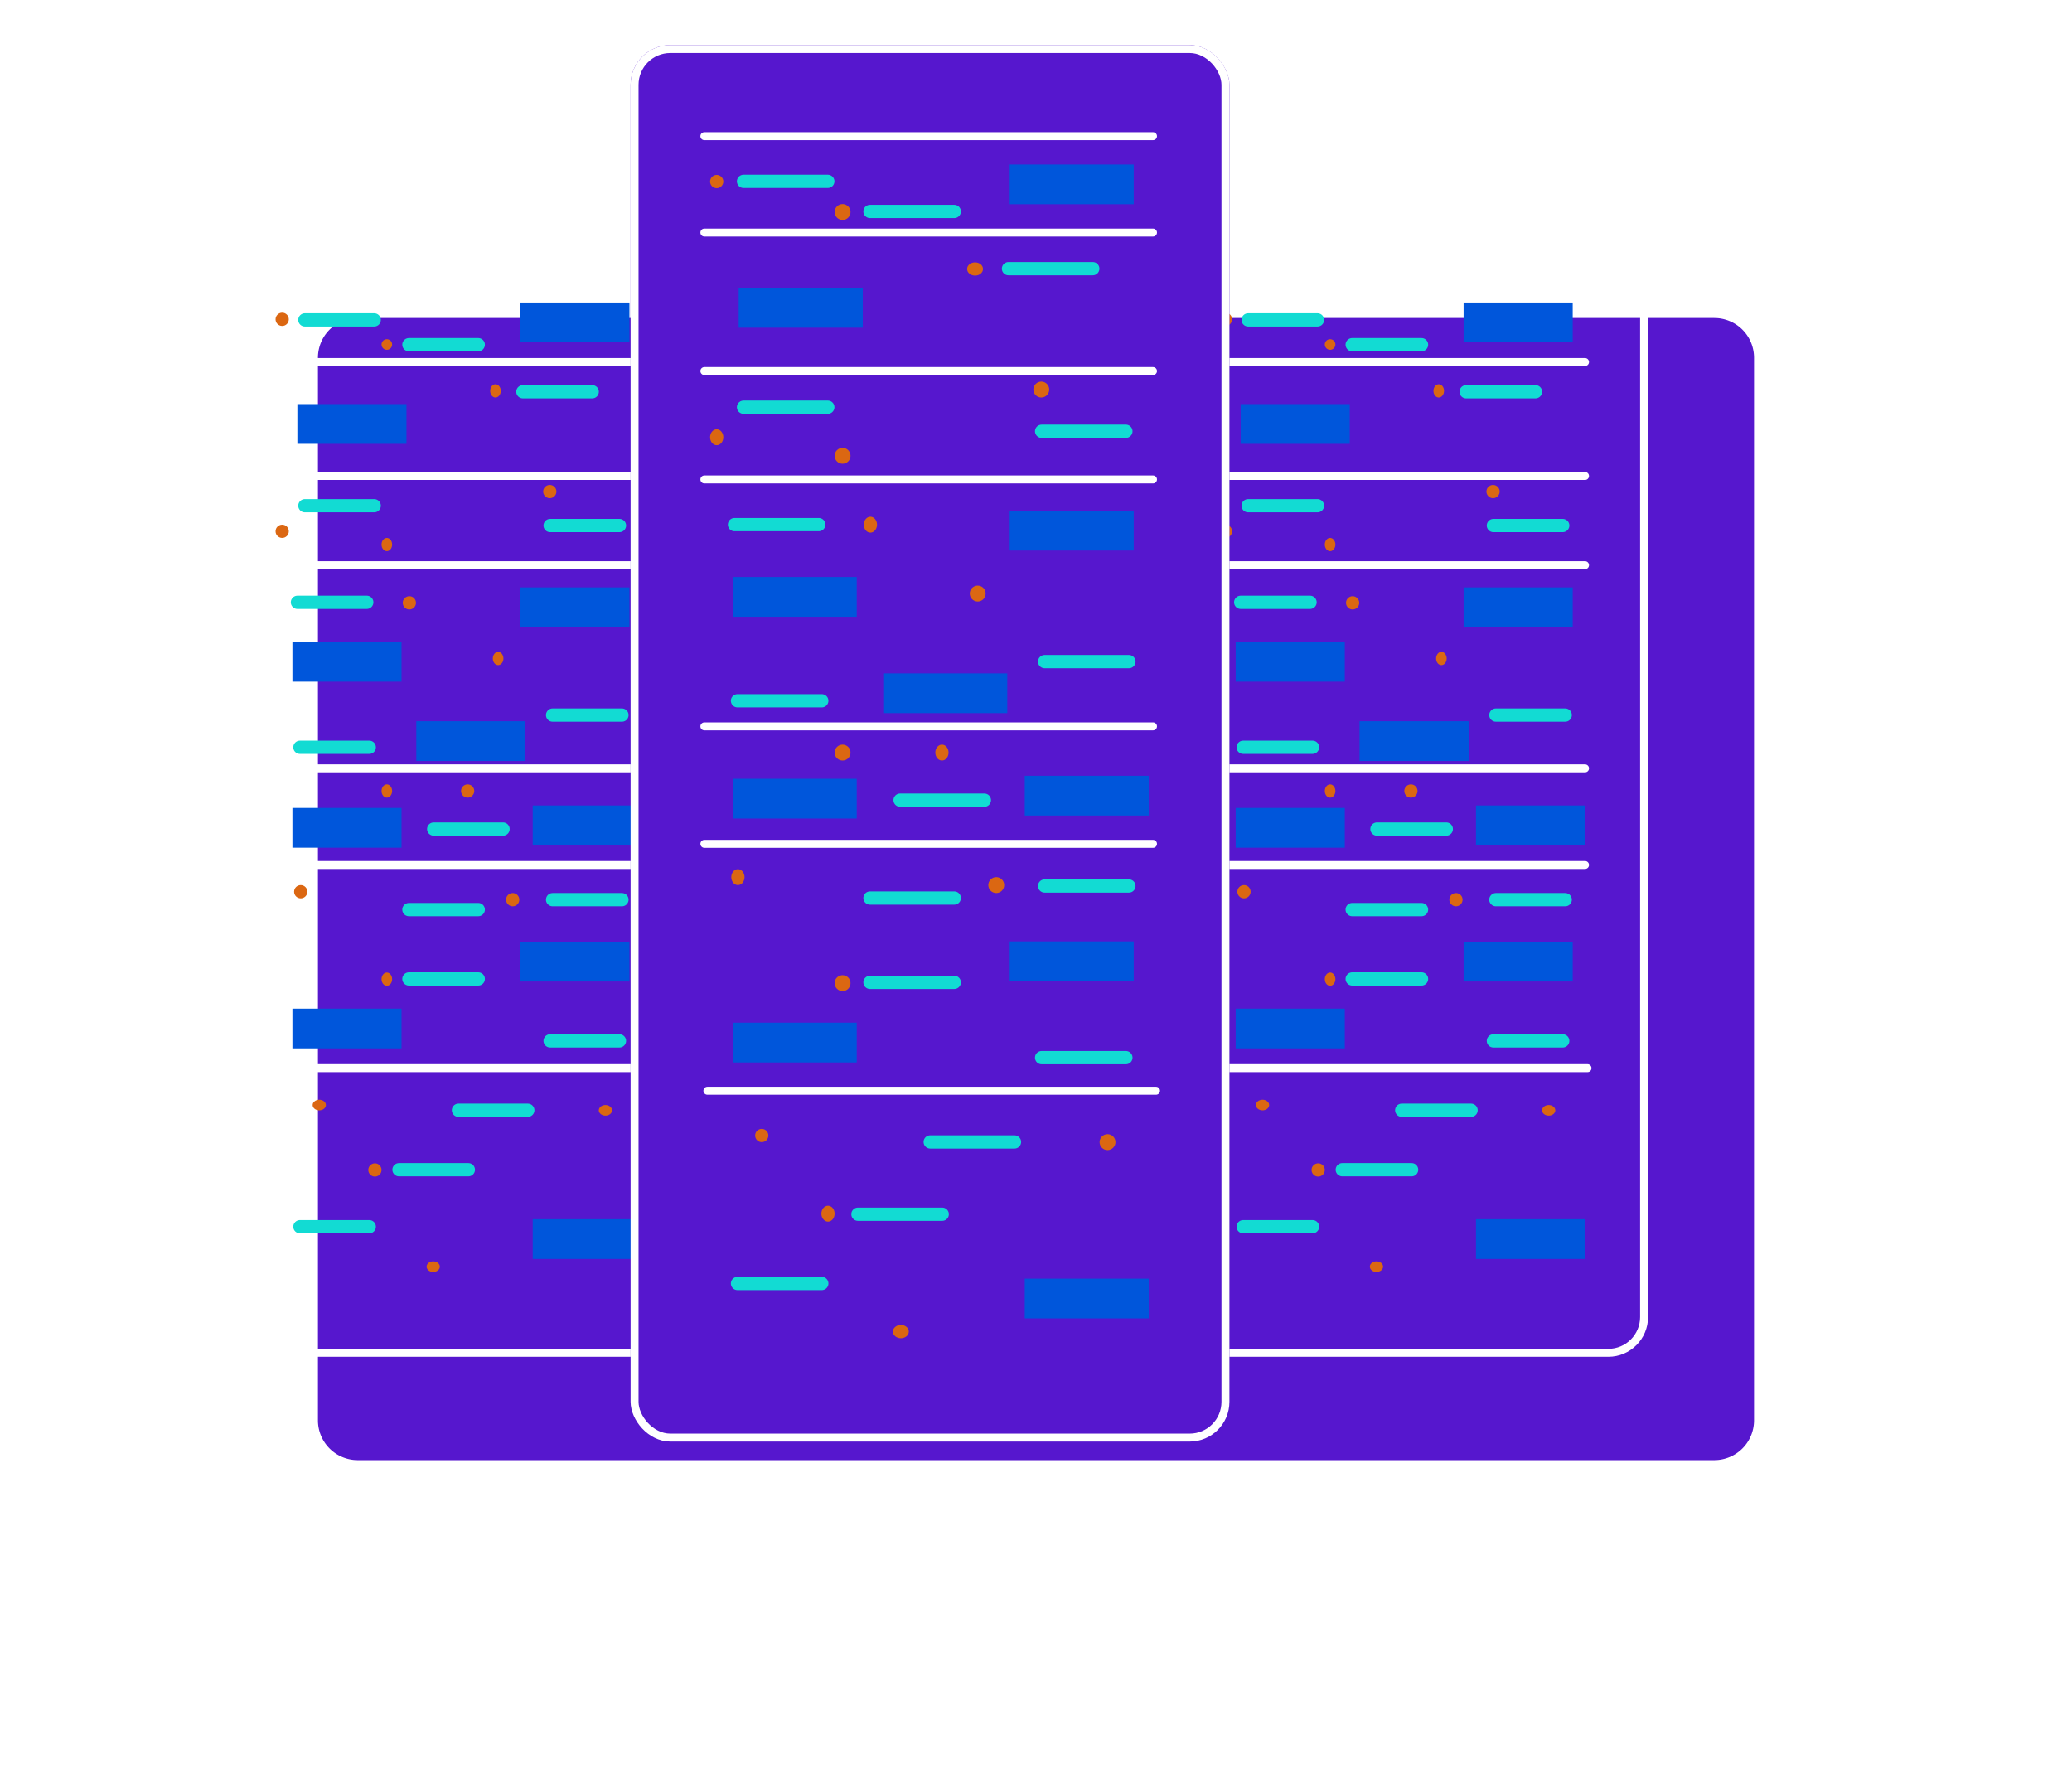 <svg xmlns="http://www.w3.org/2000/svg" xmlns:xlink="http://www.w3.org/1999/xlink" width="782" height="671" viewBox="0 0 782 671">
  <defs>
    <style>
      .cls-1, .cls-7 {
        fill: #5617ce;
      }

      .cls-2, .cls-3, .cls-5, .cls-6, .cls-9 {
        fill: none;
      }

      .cls-2, .cls-3, .cls-7 {
        stroke: #fff;
        stroke-width: 3px;
      }

      .cls-3, .cls-5 {
        stroke-linecap: round;
      }

      .cls-4 {
        fill: #db6712;
      }

      .cls-5 {
        stroke: #12dbd3;
        stroke-width: 5px;
      }

      .cls-6 {
        stroke: #0056db;
        stroke-linecap: square;
        stroke-width: 15px;
      }

      .cls-8 {
        stroke: none;
      }

      .cls-10 {
        filter: url(#Path_18);
      }
    </style>
    <filter id="Path_18" x="0" y="0" width="782" height="671" filterUnits="userSpaceOnUse">
      <feOffset dx="40" dy="40" input="SourceAlpha"/>
      <feGaussianBlur stdDeviation="40" result="blur"/>
      <feFlood flood-opacity="0.161"/>
      <feComposite operator="in" in2="blur"/>
      <feComposite in="SourceGraphic"/>
    </filter>
  </defs>
  <g id="Group_13" data-name="Group 13" transform="translate(-1015 -260)">
    <g class="cls-10" transform="matrix(1, 0, 0, 1, 1015, 260)">
      <path id="Path_18-2" data-name="Path 18" class="cls-1" d="M15,0H527a15,15,0,0,1,15,15V416a15,15,0,0,1-15,15H15A15,15,0,0,1,0,416V15A15,15,0,0,1,15,0Z" transform="translate(80 80)"/>
    </g>
    <g id="Group_9" data-name="Group 9" transform="translate(-186 136)">
      <g id="Group_6" data-name="Group 6" transform="translate(-6 -1.824)">
        <g id="Rectangle_4" data-name="Rectangle 4" class="cls-2" transform="translate(1287 203.824)">
          <rect class="cls-8" width="186" height="434" rx="15"/>
          <rect class="cls-9" x="1.5" y="1.5" width="183" height="431" rx="13.5"/>
        </g>
        <line id="Line_1" data-name="Line 1" class="cls-3" x2="139.31" transform="translate(1309.907 232.516)"/>
        <line id="Line_2" data-name="Line 2" class="cls-3" x2="139.31" transform="translate(1309.907 262.435)"/>
        <line id="Line_3" data-name="Line 3" class="cls-3" x2="139.31" transform="translate(1309.907 305.444)"/>
        <line id="Line_4" data-name="Line 4" class="cls-3" x2="139.31" transform="translate(1309.907 339.103)"/>
        <line id="Line_5" data-name="Line 5" class="cls-3" x2="139.31" transform="translate(1309.907 415.77)"/>
        <line id="Line_6" data-name="Line 6" class="cls-3" x2="139.31" transform="translate(1309.907 452.233)"/>
        <line id="Line_7" data-name="Line 7" class="cls-3" x2="139.31" transform="translate(1310.842 528.901)"/>
        <circle id="Ellipse_1" data-name="Ellipse 1" class="cls-4" cx="2.5" cy="2.5" r="2.5" transform="translate(1311 243.824)"/>
        <ellipse id="Ellipse_3" data-name="Ellipse 3" class="cls-4" cx="2" cy="2.5" rx="2" ry="2.5" transform="translate(1392 270.824)"/>
        <ellipse id="Ellipse_4" data-name="Ellipse 4" class="cls-4" cx="2" cy="2.5" rx="2" ry="2.5" transform="translate(1351 328.824)"/>
        <circle id="Ellipse_5" data-name="Ellipse 5" class="cls-4" cx="2.5" cy="2.5" r="2.5" transform="translate(1412 308.824)"/>
        <ellipse id="Ellipse_6" data-name="Ellipse 6" class="cls-4" cx="2" cy="2.5" rx="2" ry="2.5" transform="translate(1393 371.824)"/>
        <circle id="Ellipse_16" data-name="Ellipse 16" class="cls-4" cx="2.5" cy="2.5" r="2.5" transform="translate(1359 350.824)"/>
        <circle id="Ellipse_7" data-name="Ellipse 7" class="cls-4" cx="2.5" cy="2.5" r="2.5" transform="translate(1311 323.824)"/>
        <ellipse id="Ellipse_8" data-name="Ellipse 8" class="cls-4" cx="2" cy="2.5" rx="2" ry="2.5" transform="translate(1351 421.824)"/>
        <circle id="Ellipse_9" data-name="Ellipse 9" class="cls-4" cx="2.5" cy="2.5" r="2.5" transform="translate(1381 421.824)"/>
        <circle id="Ellipse_10" data-name="Ellipse 10" class="cls-4" cx="2.5" cy="2.5" r="2.5" transform="translate(1398 462.824)"/>
        <ellipse id="Ellipse_11" data-name="Ellipse 11" class="cls-4" cx="2" cy="2.5" rx="2" ry="2.5" transform="translate(1351 492.824)"/>
        <circle id="Ellipse_12" data-name="Ellipse 12" class="cls-4" cx="2.5" cy="2.5" r="2.5" transform="translate(1346 564.824)"/>
        <ellipse id="Ellipse_17" data-name="Ellipse 17" class="cls-4" cx="2.5" cy="2" rx="2.5" ry="2" transform="translate(1368 601.824)"/>
        <ellipse id="Ellipse_13" data-name="Ellipse 13" class="cls-4" cx="2.5" cy="2" rx="2.5" ry="2" transform="translate(1433 542.824)"/>
        <ellipse id="Ellipse_14" data-name="Ellipse 14" class="cls-4" cx="2.5" cy="2" rx="2.5" ry="2" transform="translate(1325 540.824)"/>
        <circle id="Ellipse_15" data-name="Ellipse 15" class="cls-4" cx="2.5" cy="2.5" r="2.5" transform="translate(1318 459.824)"/>
        <circle id="Ellipse_2" data-name="Ellipse 2" class="cls-4" cx="2" cy="2" r="2" transform="translate(1351 253.824)"/>
        <line id="Line_8" data-name="Line 8" class="cls-5" x2="26.179" transform="translate(1361.33 495.242)"/>
        <line id="Line_10" data-name="Line 10" class="cls-5" x2="26.179" transform="translate(1361.33 469.063)"/>
        <line id="Line_15" data-name="Line 15" class="cls-5" x2="26.179" transform="translate(1322.061 246.541)"/>
        <line id="Line_16" data-name="Line 16" class="cls-5" x2="26.179" transform="translate(1361.33 255.891)"/>
        <line id="Line_17" data-name="Line 17" class="cls-5" x2="26.179" transform="translate(1319.256 353.127)"/>
        <line id="Line_32" data-name="Line 32" class="cls-5" x2="26.179" transform="translate(1404.338 273.655)"/>
        <line id="Line_29" data-name="Line 29" class="cls-5" x2="26.179" transform="translate(1414.623 324.143)"/>
        <line id="Line_30" data-name="Line 30" class="cls-5" x2="26.179" transform="translate(1322.061 316.663)"/>
        <line id="Line_20" data-name="Line 20" class="cls-6" x2="26.179" transform="translate(1324.866 375.566)"/>
        <line id="Line_21" data-name="Line 21" class="cls-6" x2="26.179" transform="translate(1410.883 354.997)"/>
        <line id="Line_31" data-name="Line 31" class="cls-6" x2="26.179" transform="translate(1326.736 285.81)"/>
        <line id="Line_33" data-name="Line 33" class="cls-6" x2="26.179" transform="translate(1410.883 247.476)"/>
        <line id="Line_22" data-name="Line 22" class="cls-6" x2="26.179" transform="translate(1371.614 405.485)"/>
        <line id="Line_23" data-name="Line 23" class="cls-6" x2="26.179" transform="translate(1324.866 438.209)"/>
        <line id="Line_24" data-name="Line 24" class="cls-6" x2="26.179" transform="translate(1415.558 437.274)"/>
        <line id="Line_25" data-name="Line 25" class="cls-6" x2="26.179" transform="translate(1410.883 488.697)"/>
        <line id="Line_35" data-name="Line 35" class="cls-6" x2="26.179" transform="translate(1324.866 513.941)"/>
        <line id="Line_26" data-name="Line 26" class="cls-6" x2="26.179" transform="translate(1415.558 593.413)"/>
        <line id="Line_18" data-name="Line 18" class="cls-5" x2="26.179" transform="translate(1320.191 407.823)"/>
        <line id="Line_19" data-name="Line 19" class="cls-5" x2="26.179" transform="translate(1415.558 395.668)"/>
        <line id="Line_28" data-name="Line 28" class="cls-5" x2="26.179" transform="translate(1370.679 438.676)"/>
        <line id="Line_12" data-name="Line 12" class="cls-5" x2="26.179" transform="translate(1414.623 518.616)"/>
        <line id="Line_13" data-name="Line 13" class="cls-5" x2="26.179" transform="translate(1415.558 465.323)"/>
        <line id="Line_14" data-name="Line 14" class="cls-5" x2="26.179" transform="translate(1357.59 567.234)"/>
        <line id="Line_27" data-name="Line 27" class="cls-5" x2="26.179" transform="translate(1320.191 588.739)"/>
        <line id="Line_34" data-name="Line 34" class="cls-5" x2="26.179" transform="translate(1380.029 544.795)"/>
      </g>
      <g id="Group_8" data-name="Group 8" transform="translate(350 -1.824)">
        <g id="Rectangle_4-2" data-name="Rectangle 4" class="cls-2" transform="translate(1287 203.824)">
          <rect class="cls-8" width="186" height="434" rx="15"/>
          <rect class="cls-9" x="1.5" y="1.5" width="183" height="431" rx="13.5"/>
        </g>
        <line id="Line_1-2" data-name="Line 1" class="cls-3" x2="139.31" transform="translate(1309.907 232.516)"/>
        <line id="Line_2-2" data-name="Line 2" class="cls-3" x2="139.31" transform="translate(1309.907 262.435)"/>
        <line id="Line_3-2" data-name="Line 3" class="cls-3" x2="139.31" transform="translate(1309.907 305.444)"/>
        <line id="Line_4-2" data-name="Line 4" class="cls-3" x2="139.31" transform="translate(1309.907 339.103)"/>
        <line id="Line_5-2" data-name="Line 5" class="cls-3" x2="139.31" transform="translate(1309.907 415.77)"/>
        <line id="Line_6-2" data-name="Line 6" class="cls-3" x2="139.31" transform="translate(1309.907 452.233)"/>
        <line id="Line_7-2" data-name="Line 7" class="cls-3" x2="139.31" transform="translate(1310.842 528.901)"/>
        <circle id="Ellipse_1-2" data-name="Ellipse 1" class="cls-4" cx="2.5" cy="2.5" r="2.5" transform="translate(1311 243.824)"/>
        <ellipse id="Ellipse_3-2" data-name="Ellipse 3" class="cls-4" cx="2" cy="2.5" rx="2" ry="2.5" transform="translate(1392 270.824)"/>
        <ellipse id="Ellipse_4-2" data-name="Ellipse 4" class="cls-4" cx="2" cy="2.5" rx="2" ry="2.5" transform="translate(1351 328.824)"/>
        <circle id="Ellipse_5-2" data-name="Ellipse 5" class="cls-4" cx="2.5" cy="2.5" r="2.5" transform="translate(1412 308.824)"/>
        <ellipse id="Ellipse_6-2" data-name="Ellipse 6" class="cls-4" cx="2" cy="2.5" rx="2" ry="2.5" transform="translate(1393 371.824)"/>
        <circle id="Ellipse_16-2" data-name="Ellipse 16" class="cls-4" cx="2.5" cy="2.5" r="2.5" transform="translate(1359 350.824)"/>
        <circle id="Ellipse_7-2" data-name="Ellipse 7" class="cls-4" cx="2.5" cy="2.5" r="2.5" transform="translate(1311 323.824)"/>
        <ellipse id="Ellipse_8-2" data-name="Ellipse 8" class="cls-4" cx="2" cy="2.5" rx="2" ry="2.5" transform="translate(1351 421.824)"/>
        <circle id="Ellipse_9-2" data-name="Ellipse 9" class="cls-4" cx="2.5" cy="2.5" r="2.5" transform="translate(1381 421.824)"/>
        <circle id="Ellipse_10-2" data-name="Ellipse 10" class="cls-4" cx="2.5" cy="2.5" r="2.5" transform="translate(1398 462.824)"/>
        <ellipse id="Ellipse_11-2" data-name="Ellipse 11" class="cls-4" cx="2" cy="2.5" rx="2" ry="2.5" transform="translate(1351 492.824)"/>
        <circle id="Ellipse_12-2" data-name="Ellipse 12" class="cls-4" cx="2.5" cy="2.5" r="2.5" transform="translate(1346 564.824)"/>
        <ellipse id="Ellipse_17-2" data-name="Ellipse 17" class="cls-4" cx="2.5" cy="2" rx="2.5" ry="2" transform="translate(1368 601.824)"/>
        <ellipse id="Ellipse_13-2" data-name="Ellipse 13" class="cls-4" cx="2.5" cy="2" rx="2.5" ry="2" transform="translate(1433 542.824)"/>
        <ellipse id="Ellipse_14-2" data-name="Ellipse 14" class="cls-4" cx="2.5" cy="2" rx="2.5" ry="2" transform="translate(1325 540.824)"/>
        <circle id="Ellipse_15-2" data-name="Ellipse 15" class="cls-4" cx="2.5" cy="2.5" r="2.5" transform="translate(1318 459.824)"/>
        <circle id="Ellipse_2-2" data-name="Ellipse 2" class="cls-4" cx="2" cy="2" r="2" transform="translate(1351 253.824)"/>
        <line id="Line_8-2" data-name="Line 8" class="cls-5" x2="26.179" transform="translate(1361.33 495.242)"/>
        <line id="Line_10-2" data-name="Line 10" class="cls-5" x2="26.179" transform="translate(1361.33 469.063)"/>
        <line id="Line_15-2" data-name="Line 15" class="cls-5" x2="26.179" transform="translate(1322.061 246.541)"/>
        <line id="Line_16-2" data-name="Line 16" class="cls-5" x2="26.179" transform="translate(1361.33 255.891)"/>
        <line id="Line_17-2" data-name="Line 17" class="cls-5" x2="26.179" transform="translate(1319.256 353.127)"/>
        <line id="Line_32-2" data-name="Line 32" class="cls-5" x2="26.179" transform="translate(1404.338 273.655)"/>
        <line id="Line_29-2" data-name="Line 29" class="cls-5" x2="26.179" transform="translate(1414.623 324.143)"/>
        <line id="Line_30-2" data-name="Line 30" class="cls-5" x2="26.179" transform="translate(1322.061 316.663)"/>
        <line id="Line_20-2" data-name="Line 20" class="cls-6" x2="26.179" transform="translate(1324.866 375.566)"/>
        <line id="Line_21-2" data-name="Line 21" class="cls-6" x2="26.179" transform="translate(1410.883 354.997)"/>
        <line id="Line_31-2" data-name="Line 31" class="cls-6" x2="26.179" transform="translate(1326.736 285.81)"/>
        <line id="Line_33-2" data-name="Line 33" class="cls-6" x2="26.179" transform="translate(1410.883 247.476)"/>
        <line id="Line_22-2" data-name="Line 22" class="cls-6" x2="26.179" transform="translate(1371.614 405.485)"/>
        <line id="Line_23-2" data-name="Line 23" class="cls-6" x2="26.179" transform="translate(1324.866 438.209)"/>
        <line id="Line_24-2" data-name="Line 24" class="cls-6" x2="26.179" transform="translate(1415.558 437.274)"/>
        <line id="Line_25-2" data-name="Line 25" class="cls-6" x2="26.179" transform="translate(1410.883 488.697)"/>
        <line id="Line_35-2" data-name="Line 35" class="cls-6" x2="26.179" transform="translate(1324.866 513.941)"/>
        <line id="Line_26-2" data-name="Line 26" class="cls-6" x2="26.179" transform="translate(1415.558 593.413)"/>
        <line id="Line_18-2" data-name="Line 18" class="cls-5" x2="26.179" transform="translate(1320.191 407.823)"/>
        <line id="Line_19-2" data-name="Line 19" class="cls-5" x2="26.179" transform="translate(1415.558 395.668)"/>
        <line id="Line_28-2" data-name="Line 28" class="cls-5" x2="26.179" transform="translate(1370.679 438.676)"/>
        <line id="Line_12-2" data-name="Line 12" class="cls-5" x2="26.179" transform="translate(1414.623 518.616)"/>
        <line id="Line_13-2" data-name="Line 13" class="cls-5" x2="26.179" transform="translate(1415.558 465.323)"/>
        <line id="Line_14-2" data-name="Line 14" class="cls-5" x2="26.179" transform="translate(1357.59 567.234)"/>
        <line id="Line_27-2" data-name="Line 27" class="cls-5" x2="26.179" transform="translate(1320.191 588.739)"/>
        <line id="Line_34-2" data-name="Line 34" class="cls-5" x2="26.179" transform="translate(1380.029 544.795)"/>
      </g>
      <g id="Group_7" data-name="Group 7" transform="translate(152 -63.279)">
        <g id="Rectangle_4-3" data-name="Rectangle 4" class="cls-7" transform="translate(1287 204.279)">
          <rect class="cls-8" width="226" height="527" rx="15"/>
          <rect class="cls-9" x="1.5" y="1.5" width="223" height="524" rx="13.5"/>
        </g>
        <line id="Line_1-3" data-name="Line 1" class="cls-3" x2="169.32" transform="translate(1314.841 238.66)"/>
        <line id="Line_2-3" data-name="Line 2" class="cls-3" x2="169.32" transform="translate(1314.841 275.024)"/>
        <line id="Line_3-3" data-name="Line 3" class="cls-3" x2="169.32" transform="translate(1314.841 327.297)"/>
        <line id="Line_4-3" data-name="Line 4" class="cls-3" x2="169.32" transform="translate(1314.841 368.207)"/>
        <line id="Line_5-3" data-name="Line 5" class="cls-3" x2="169.32" transform="translate(1314.841 461.39)"/>
        <line id="Line_6-3" data-name="Line 6" class="cls-3" x2="169.32" transform="translate(1314.841 505.708)"/>
        <line id="Line_7-3" data-name="Line 7" class="cls-3" x2="169.32" transform="translate(1315.978 598.891)"/>
        <circle id="Ellipse_1-3" data-name="Ellipse 1" class="cls-4" cx="2.5" cy="2.5" r="2.5" transform="translate(1317 253.279)"/>
        <ellipse id="Ellipse_3-3" data-name="Ellipse 3" class="cls-4" cx="3" cy="2.5" rx="3" ry="2.5" transform="translate(1414 286.279)"/>
        <circle id="Ellipse_4-3" data-name="Ellipse 4" class="cls-4" cx="3" cy="3" r="3" transform="translate(1364 356.279)"/>
        <circle id="Ellipse_5-3" data-name="Ellipse 5" class="cls-4" cx="3" cy="3" r="3" transform="translate(1439 331.279)"/>
        <circle id="Ellipse_6-3" data-name="Ellipse 6" class="cls-4" cx="3" cy="3" r="3" transform="translate(1415 408.279)"/>
        <ellipse id="Ellipse_16-3" data-name="Ellipse 16" class="cls-4" cx="2.5" cy="3" rx="2.5" ry="3" transform="translate(1375 382.279)"/>
        <ellipse id="Ellipse_7-3" data-name="Ellipse 7" class="cls-4" cx="2.5" cy="3" rx="2.5" ry="3" transform="translate(1317 349.279)"/>
        <circle id="Ellipse_8-3" data-name="Ellipse 8" class="cls-4" cx="3" cy="3" r="3" transform="translate(1364 468.279)"/>
        <ellipse id="Ellipse_9-3" data-name="Ellipse 9" class="cls-4" cx="2.5" cy="3" rx="2.5" ry="3" transform="translate(1402 468.279)"/>
        <circle id="Ellipse_10-3" data-name="Ellipse 10" class="cls-4" cx="3" cy="3" r="3" transform="translate(1422 518.279)"/>
        <circle id="Ellipse_11-3" data-name="Ellipse 11" class="cls-4" cx="3" cy="3" r="3" transform="translate(1364 555.279)"/>
        <ellipse id="Ellipse_12-3" data-name="Ellipse 12" class="cls-4" cx="2.5" cy="3" rx="2.5" ry="3" transform="translate(1359 642.279)"/>
        <ellipse id="Ellipse_17-3" data-name="Ellipse 17" class="cls-4" cx="3" cy="2.5" rx="3" ry="2.5" transform="translate(1386 687.279)"/>
        <circle id="Ellipse_13-3" data-name="Ellipse 13" class="cls-4" cx="3" cy="3" r="3" transform="translate(1464 615.279)"/>
        <circle id="Ellipse_14-3" data-name="Ellipse 14" class="cls-4" cx="2.5" cy="2.5" r="2.5" transform="translate(1334 613.279)"/>
        <ellipse id="Ellipse_15-3" data-name="Ellipse 15" class="cls-4" cx="2.5" cy="3" rx="2.5" ry="3" transform="translate(1325 515.279)"/>
        <circle id="Ellipse_2-3" data-name="Ellipse 2" class="cls-4" cx="3" cy="3" r="3" transform="translate(1364 264.279)"/>
        <line id="Line_8-3" data-name="Line 8" class="cls-5" x2="31.819" transform="translate(1377.342 557.982)"/>
        <line id="Line_10-3" data-name="Line 10" class="cls-5" x2="31.819" transform="translate(1377.342 526.163)"/>
        <line id="Line_15-3" data-name="Line 15" class="cls-5" x2="31.819" transform="translate(1329.614 255.705)"/>
        <line id="Line_16-3" data-name="Line 16" class="cls-5" x2="31.819" transform="translate(1377.342 267.069)"/>
        <line id="Line_17-3" data-name="Line 17" class="cls-5" x2="31.819" transform="translate(1326.205 385.252)"/>
        <line id="Line_32-3" data-name="Line 32" class="cls-5" x2="31.819" transform="translate(1429.615 288.66)"/>
        <line id="Line_29-3" data-name="Line 29" class="cls-5" x2="31.819" transform="translate(1442.116 350.025)"/>
        <line id="Line_30-3" data-name="Line 30" class="cls-5" x2="31.819" transform="translate(1329.614 340.934)"/>
        <line id="Line_20-3" data-name="Line 20" class="cls-6" x2="31.819" transform="translate(1333.023 412.525)"/>
        <line id="Line_21-3" data-name="Line 21" class="cls-6" x2="31.819" transform="translate(1437.57 387.525)"/>
        <line id="Line_31-3" data-name="Line 31" class="cls-6" x2="31.819" transform="translate(1335.296 303.433)"/>
        <line id="Line_33-3" data-name="Line 33" class="cls-6" x2="31.819" transform="translate(1437.57 256.842)"/>
        <line id="Line_22-3" data-name="Line 22" class="cls-6" x2="31.819" transform="translate(1389.842 448.889)"/>
        <line id="Line_23-3" data-name="Line 23" class="cls-6" x2="31.819" transform="translate(1333.023 488.663)"/>
        <line id="Line_24-3" data-name="Line 24" class="cls-6" x2="31.819" transform="translate(1443.252 487.526)"/>
        <line id="Line_25-3" data-name="Line 25" class="cls-6" x2="31.819" transform="translate(1437.57 550.027)"/>
        <line id="Line_35-3" data-name="Line 35" class="cls-6" x2="31.819" transform="translate(1333.023 580.709)"/>
        <line id="Line_26-3" data-name="Line 26" class="cls-6" x2="31.819" transform="translate(1443.252 677.301)"/>
        <line id="Line_18-3" data-name="Line 18" class="cls-5" x2="31.819" transform="translate(1327.341 451.73)"/>
        <line id="Line_19-3" data-name="Line 19" class="cls-5" x2="31.819" transform="translate(1443.252 436.957)"/>
        <line id="Line_28-3" data-name="Line 28" class="cls-5" x2="31.819" transform="translate(1388.706 489.231)"/>
        <line id="Line_12-3" data-name="Line 12" class="cls-5" x2="31.819" transform="translate(1442.116 586.391)"/>
        <line id="Line_13-3" data-name="Line 13" class="cls-5" x2="31.819" transform="translate(1443.252 521.618)"/>
        <line id="Line_14-3" data-name="Line 14" class="cls-5" x2="31.819" transform="translate(1372.797 645.483)"/>
        <line id="Line_27-3" data-name="Line 27" class="cls-5" x2="31.819" transform="translate(1327.341 671.619)"/>
        <line id="Line_34-3" data-name="Line 34" class="cls-5" x2="31.819" transform="translate(1400.07 618.21)"/>
      </g>
    </g>
  </g>
</svg>
